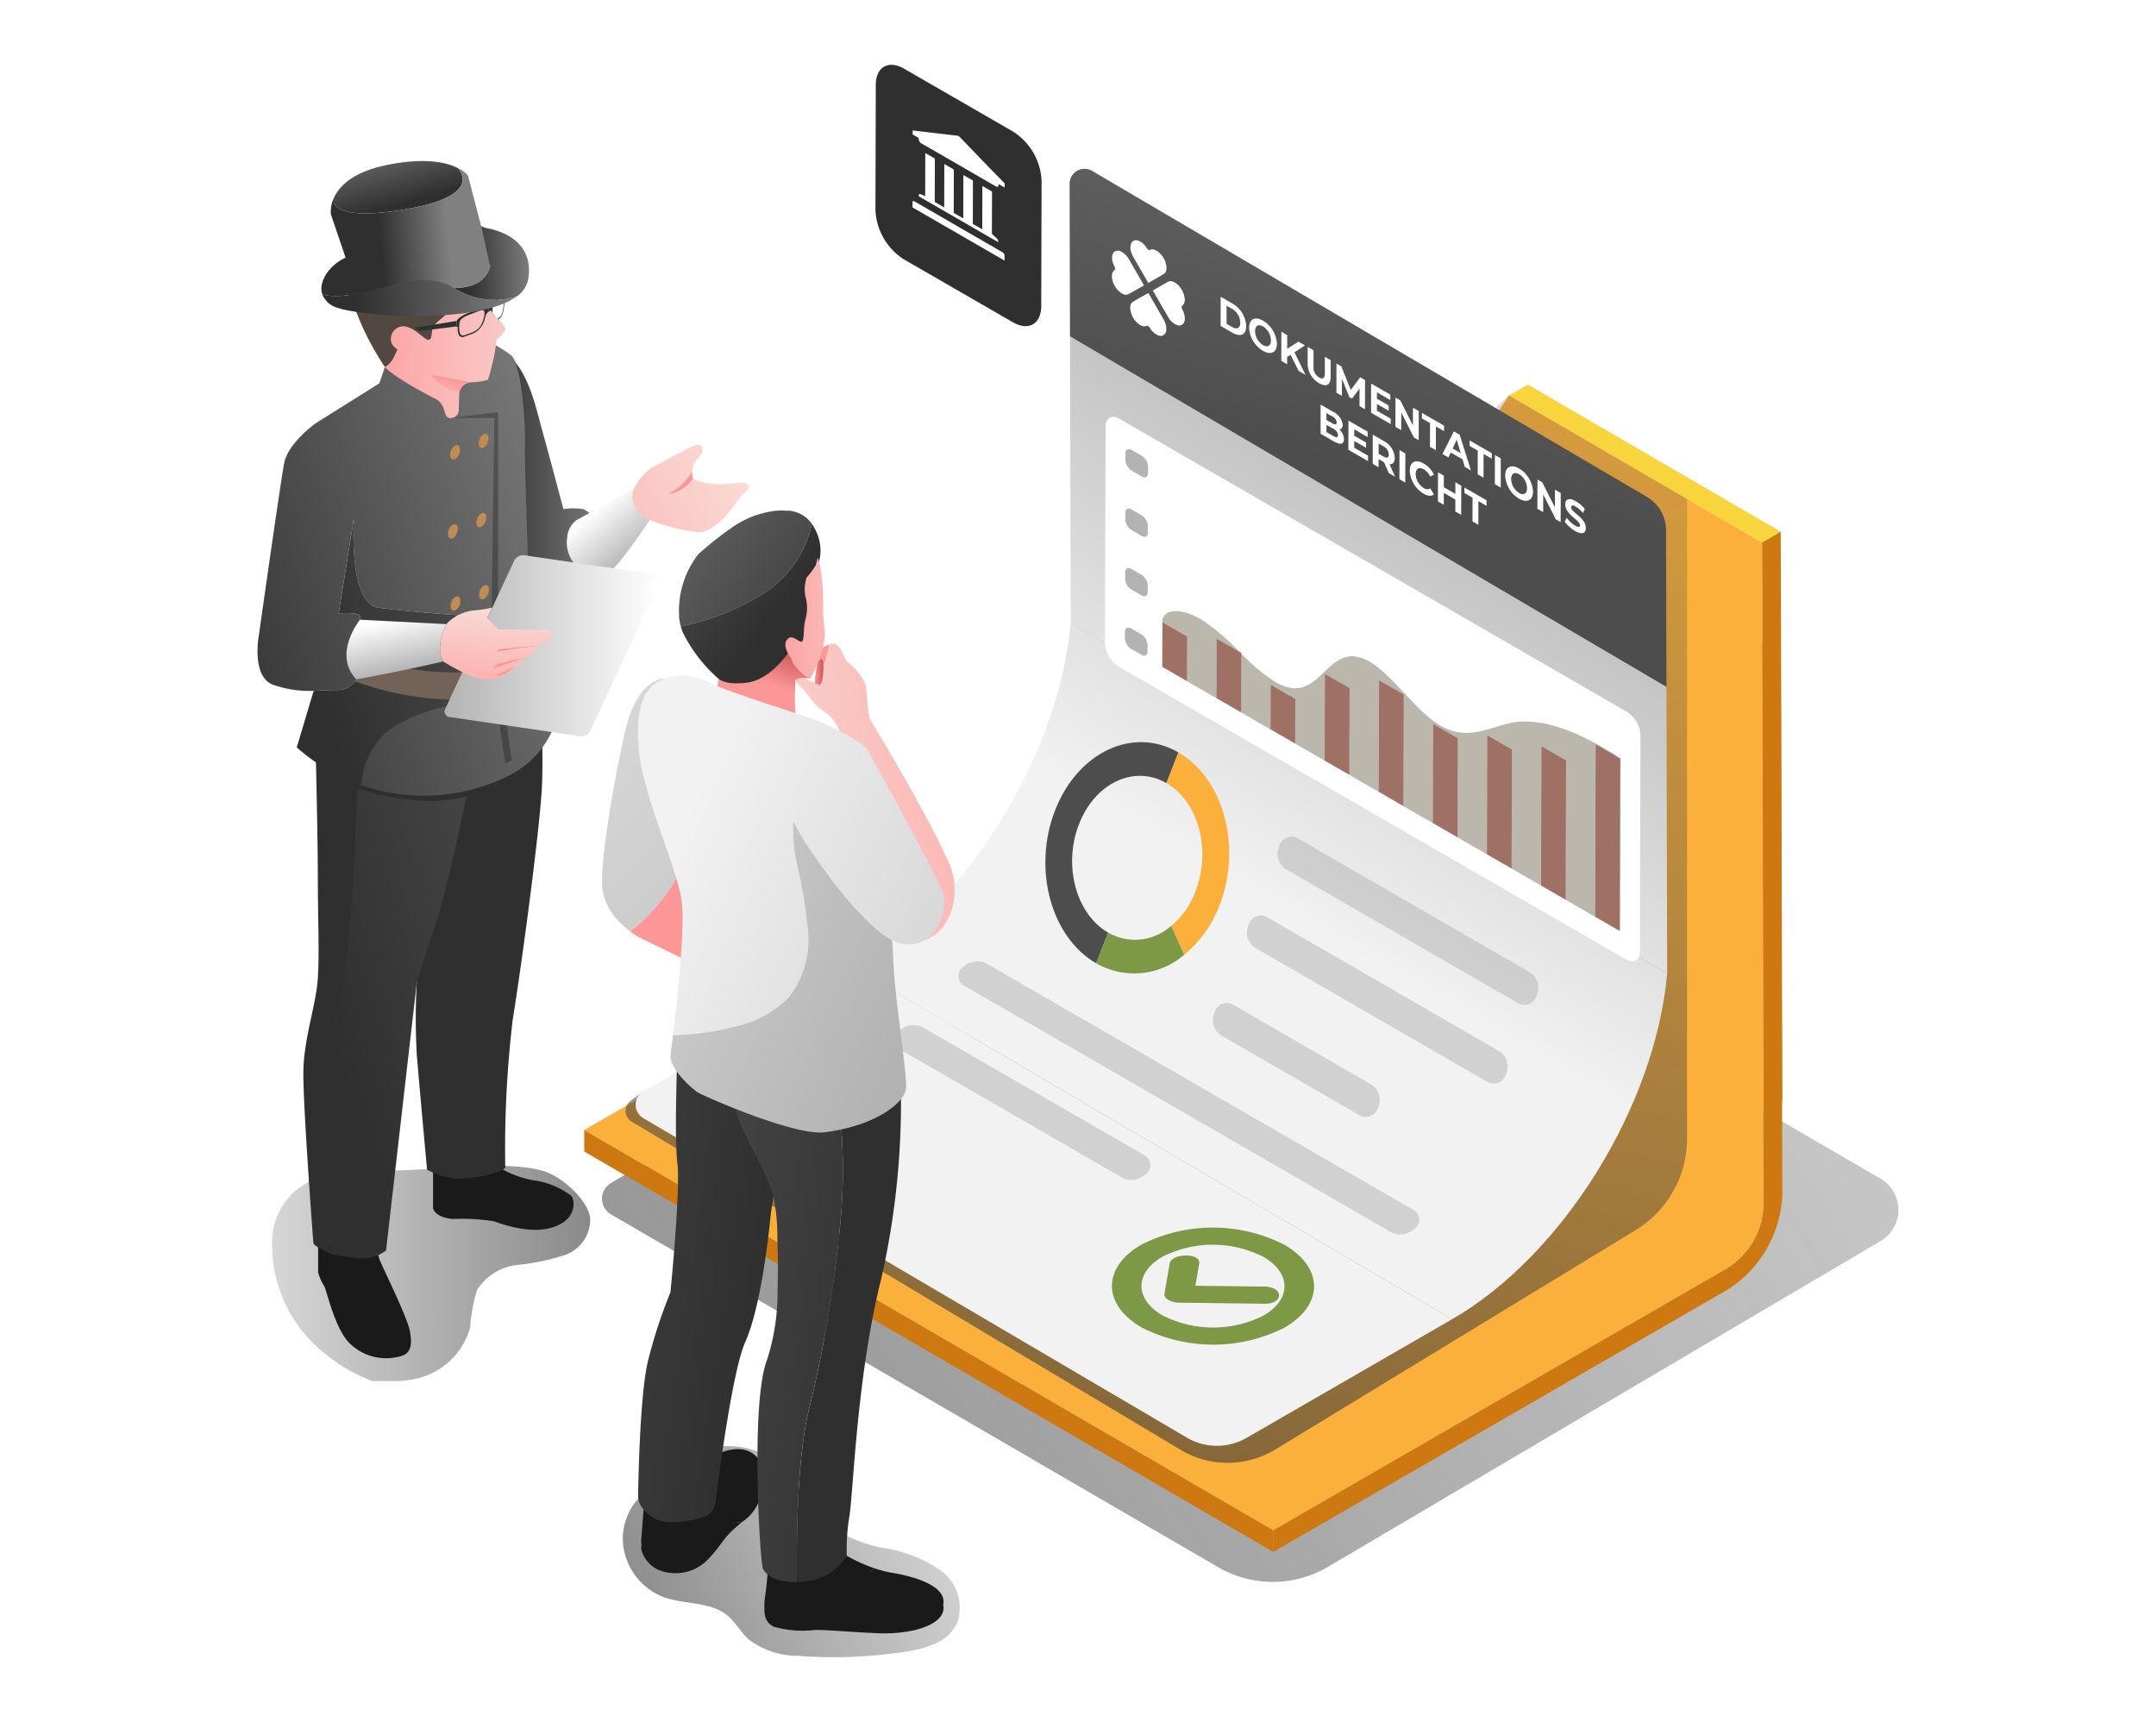 <?xml version="1.0" encoding="utf-8"?>
<svg xmlns="http://www.w3.org/2000/svg" data-name="Layer 1" id="Layer_1" viewBox="0 0 164 131">
  <defs>
    <style>
      .cls-1 {
        fill: url(#linear-gradient);
      }

      .cls-2 {
        isolation: isolate;
      }

      .cls-3 {
        fill: #fbb03b;
      }

      .cls-4 {
        fill: #ce7811;
      }

      .cls-5 {
        fill: #f9d53d;
      }

      .cls-6 {
        opacity: 0.77;
        fill: url(#linear-gradient-2);
      }

      .cls-7 {
        fill: url(#linear-gradient-3);
      }

      .cls-8 {
        fill: url(#linear-gradient-4);
      }

      .cls-9 {
        fill: url(#linear-gradient-5);
      }

      .cls-10 {
        fill: url(#linear-gradient-6);
      }

      .cls-11 {
        fill: #fff;
      }

      .cls-12, .cls-17 {
        fill: #b3b3b3;
      }

      .cls-13 {
        fill: #bbb7ad;
      }

      .cls-14 {
        fill: #9e7164;
      }

      .cls-15 {
        fill: #4d4d4d;
      }

      .cls-16 {
        fill: #7d9945;
      }

      .cls-17 {
        opacity: 0.53;
      }

      .cls-18 {
        fill: #2f2f2f;
      }

      .cls-19 {
        fill: url(#linear-gradient-7);
      }

      .cls-20 {
        fill: url(#linear-gradient-8);
      }

      .cls-21 {
        fill: url(#linear-gradient-9);
      }

      .cls-22 {
        fill: url(#linear-gradient-10);
      }

      .cls-23 {
        fill: #1a1a1a;
      }

      .cls-24 {
        fill: url(#linear-gradient-11);
      }

      .cls-25 {
        fill: url(#linear-gradient-12);
      }

      .cls-26 {
        fill: url(#linear-gradient-13);
      }

      .cls-27 {
        fill: url(#linear-gradient-14);
      }

      .cls-28 {
        fill: url(#linear-gradient-15);
      }

      .cls-29 {
        fill: #534741;
      }

      .cls-30 {
        fill: url(#linear-gradient-16);
      }

      .cls-31 {
        fill: url(#linear-gradient-17);
      }

      .cls-32 {
        fill: url(#linear-gradient-18);
      }

      .cls-33 {
        fill: url(#linear-gradient-19);
      }

      .cls-34 {
        fill: url(#linear-gradient-20);
      }

      .cls-35 {
        fill: url(#linear-gradient-21);
      }

      .cls-36 {
        fill: url(#linear-gradient-22);
      }

      .cls-37 {
        fill: url(#linear-gradient-23);
      }

      .cls-38 {
        fill: url(#linear-gradient-24);
      }

      .cls-39 {
        fill: url(#linear-gradient-25);
      }

      .cls-40 {
        fill: url(#linear-gradient-26);
      }

      .cls-41 {
        opacity: 0.26;
      }

      .cls-42 {
        fill: #736357;
      }

      .cls-43 {
        fill: #c08c53;
      }

      .cls-44 {
        fill: url(#linear-gradient-27);
      }

      .cls-45 {
        fill: url(#linear-gradient-28);
      }

      .cls-46 {
        fill: url(#linear-gradient-29);
      }

      .cls-47 {
        fill: url(#linear-gradient-30);
      }

      .cls-48 {
        fill: url(#linear-gradient-31);
      }

      .cls-49 {
        fill: url(#linear-gradient-32);
      }

      .cls-50 {
        fill: url(#linear-gradient-33);
      }

      .cls-51 {
        fill: url(#linear-gradient-34);
      }

      .cls-52 {
        fill: url(#linear-gradient-35);
      }

      .cls-53 {
        fill: url(#linear-gradient-36);
      }

      .cls-54 {
        fill: url(#linear-gradient-37);
      }

      .cls-55 {
        fill: url(#linear-gradient-38);
      }

      .cls-56 {
        fill: url(#linear-gradient-39);
      }

      .cls-57 {
        fill: url(#linear-gradient-40);
      }

      .cls-58 {
        fill: url(#linear-gradient-41);
      }

      .cls-59 {
        fill: url(#linear-gradient-42);
      }

      .cls-60 {
        fill: url(#linear-gradient-43);
      }

      .cls-61 {
        fill: url(#linear-gradient-44);
      }

      .cls-62 {
        fill: url(#linear-gradient-45);
      }

      .cls-63 {
        fill: url(#linear-gradient-46);
      }

      .cls-64 {
        fill: url(#linear-gradient-47);
      }

      .cls-65 {
        fill: url(#linear-gradient-48);
      }

      .cls-66 {
        fill: url(#linear-gradient-49);
      }
    </style>
    <linearGradient gradientUnits="userSpaceOnUse" id="linear-gradient" x1="-79.085" x2="222.622" y1="205.153" y2="9.139">
      <stop offset="0" stop-color="#333"/>
      <stop offset="1" stop-color="#4d4d4d" stop-opacity="0"/>
    </linearGradient>
    <linearGradient href="#linear-gradient" id="linear-gradient-2" x1="74.042" x2="112.447" y1="142.197" y2="-12.885"/>
    <linearGradient gradientUnits="userSpaceOnUse" id="linear-gradient-3" x1="99.561" x2="120.54" y1="70.738" y2="35.027">
      <stop offset="0" stop-color="#f2f2f2"/>
      <stop offset="0.997" stop-color="#b3b3b3"/>
    </linearGradient>
    <linearGradient href="#linear-gradient-3" id="linear-gradient-4" x1="93.879" x2="114.857" y1="67.4" y2="31.688"/>
    <linearGradient href="#linear-gradient-3" id="linear-gradient-5" x1="93.807" x2="114.785" y1="67.358" y2="31.646"/>
    <linearGradient gradientUnits="userSpaceOnUse" id="linear-gradient-6" x1="103.401" x2="116.012" y1="35.707" y2="-15.218">
      <stop offset="0" stop-color="#4d4d4d"/>
      <stop offset="1" stop-color="gray"/>
    </linearGradient>
    <linearGradient gradientUnits="userSpaceOnUse" id="linear-gradient-7" x1="33.816" x2="62.014" y1="48.591" y2="31.829">
      <stop offset="0" stop-color="#fc9797"/>
      <stop offset="1" stop-color="#f9ece5"/>
    </linearGradient>
    <linearGradient href="#linear-gradient-7" id="linear-gradient-8" x1="57.558" x2="59.349" y1="38.095" y2="38.511"/>
    <linearGradient gradientTransform="matrix(-1, 0, 0, 1, -803.803, 0)" gradientUnits="userSpaceOnUse" id="linear-gradient-9" x1="-850.136" x2="-841.102" y1="36.228" y2="36.228">
      <stop offset="0" stop-color="gray"/>
      <stop offset="1" stop-color="#2f2f2f"/>
    </linearGradient>
    <linearGradient gradientTransform="matrix(-1, 0, 0, 1, -803.803, 0)" href="#linear-gradient" id="linear-gradient-10" x1="-873.599" x2="-810.349" y1="96.88" y2="96.88"/>
    <linearGradient gradientTransform="translate(4557.458)" gradientUnits="userSpaceOnUse" id="linear-gradient-11" x1="-4475.788" x2="-4542.83" y1="60.408" y2="81.126">
      <stop offset="0" stop-color="gray"/>
      <stop offset="0.847" stop-color="#2f2f2f"/>
    </linearGradient>
    <linearGradient href="#linear-gradient-11" id="linear-gradient-12" x1="-4456.332" x2="-4523.373" y1="51.316" y2="72.034"/>
    <linearGradient gradientTransform="matrix(-1, 0, 0, 1, -803.803, 0)" href="#linear-gradient-11" id="linear-gradient-13" x1="-851.446" x2="-811.583" y1="38.726" y2="52.71"/>
    <linearGradient href="#linear-gradient-9" id="linear-gradient-14" x1="-867.198" x2="-827.336" y1="36.859" y2="50.843"/>
    <linearGradient gradientTransform="matrix(-1, 0, 0, 1, -803.803, 0)" gradientUnits="userSpaceOnUse" id="linear-gradient-15" x1="-845.467" x2="-846.266" y1="18.554" y2="17.835">
      <stop offset="0" stop-color="#293330"/>
      <stop offset="0.449" stop-color="#77968d"/>
    </linearGradient>
    <linearGradient href="#linear-gradient-15" id="linear-gradient-16" x1="-837.599" x2="-828.648" y1="24.959" y2="-5.132"/>
    <linearGradient gradientTransform="matrix(-1, 0, 0, 1, -803.803, 0)" href="#linear-gradient-7" id="linear-gradient-17" x1="-829.028" x2="-851.725" y1="25.382" y2="26.399"/>
    <linearGradient gradientTransform="matrix(-1, 0, 0, 1, -803.803, 0)" href="#linear-gradient-7" id="linear-gradient-18" x1="-838.122" x2="-837.178" y1="28.782" y2="32.375"/>
    <linearGradient href="#linear-gradient-15" id="linear-gradient-19" x1="-845.807" x2="-846.606" y1="18.931" y2="18.212"/>
    <linearGradient href="#linear-gradient-15" id="linear-gradient-20" x1="-846.227" x2="-847.026" y1="19.398" y2="18.679"/>
    <linearGradient href="#linear-gradient-15" id="linear-gradient-21" x1="-845.965" x2="-846.765" y1="19.107" y2="18.388"/>
    <linearGradient href="#linear-gradient-15" id="linear-gradient-22" x1="-844.795" x2="-845.594" y1="17.807" y2="17.088"/>
    <linearGradient gradientTransform="matrix(-0.999, 0.051, 0.051, 0.999, -781.83, 29.703)" href="#linear-gradient-11" id="linear-gradient-23" x1="-821.47" x2="-815.682" y1="32.096" y2="32.096"/>
    <linearGradient gradientTransform="matrix(-0.999, 0.051, 0.051, 0.999, -781.83, 29.703)" href="#linear-gradient-11" id="linear-gradient-24" x1="-810.747" x2="-812.329" y1="21.294" y2="28.254"/>
    <linearGradient gradientTransform="matrix(-0.999, 0.051, 0.051, 0.999, -781.83, 29.703)" href="#linear-gradient-11" id="linear-gradient-25" x1="-820.41" x2="-805.661" y1="34.476" y2="34.476"/>
    <linearGradient gradientTransform="matrix(-0.999, 0.051, 0.051, 0.999, -781.83, 29.703)" href="#linear-gradient-11" id="linear-gradient-26" x1="-815.187" x2="-809.049" y1="29.307" y2="29.56"/>
    <linearGradient gradientTransform="matrix(-1, 0, 0, 1, -803.803, 0)" gradientUnits="userSpaceOnUse" id="linear-gradient-27" x1="-848.834" x2="-851.917" y1="38.925" y2="42.55">
      <stop offset="0" stop-color="#fff"/>
      <stop offset="0.997" stop-color="#b3b3b3"/>
    </linearGradient>
    <linearGradient href="#linear-gradient-27" id="linear-gradient-28" x1="-854.001" x2="-837.622" y1="49.125" y2="49.125"/>
    <linearGradient gradientTransform="matrix(-1, 0, 0, 1, -803.803, 0)" href="#linear-gradient-7" id="linear-gradient-29" x1="-840.981" x2="-841.948" y1="55.378" y2="43.942"/>
    <linearGradient gradientTransform="matrix(-0.989, 0.147, 0.147, 0.989, -792.367, 203.646)" href="#linear-gradient-7" id="linear-gradient-30" x1="-846.07" x2="-846.579" y1="-31.275" y2="-31.953"/>
    <linearGradient gradientTransform="matrix(-0.989, 0.147, 0.147, 0.989, -792.367, 203.646)" href="#linear-gradient-7" id="linear-gradient-31" x1="-845.338" x2="-845.836" y1="-30.254" y2="-30.918"/>
    <linearGradient gradientTransform="matrix(-0.989, 0.147, 0.147, 0.989, -792.367, 203.646)" href="#linear-gradient-7" id="linear-gradient-32" x1="-844.735" x2="-845.089" y1="-29.38" y2="-29.851"/>
    <linearGradient href="#linear-gradient-27" id="linear-gradient-33" x1="-833.598" x2="-834.441" y1="47.14" y2="51.105"/>
    <linearGradient href="#linear-gradient" id="linear-gradient-34" x1="24.734" x2="85.109" y1="135.4" y2="106.9"/>
    <linearGradient gradientUnits="userSpaceOnUse" id="linear-gradient-35" x1="57.995" x2="60.287" y1="51.872" y2="45.247">
      <stop offset="0" stop-color="#fc9797"/>
      <stop offset="1" stop-color="#8e0000"/>
    </linearGradient>
    <linearGradient gradientUnits="userSpaceOnUse" id="linear-gradient-36" x1="74.626" x2="43.126" y1="57.251" y2="33.313">
      <stop offset="0.281" stop-color="#2f2f2f"/>
      <stop offset="1" stop-color="gray"/>
    </linearGradient>
    <linearGradient href="#linear-gradient-36" id="linear-gradient-37" x1="68.256" x2="36.756" y1="53.382" y2="29.445"/>
    <linearGradient href="#linear-gradient-35" id="linear-gradient-38" x1="61.967" x2="63.467" y1="51.373" y2="51.373"/>
    <linearGradient href="#linear-gradient-7" id="linear-gradient-39" x1="69.49" x2="69.907" y1="53.332" y2="53.541"/>
    <linearGradient href="#linear-gradient-7" id="linear-gradient-40" x1="88.398" x2="45.874" y1="56.422" y2="63.997"/>
    <linearGradient href="#linear-gradient-3" id="linear-gradient-41" x1="19.948" x2="76.615" y1="30.982" y2="89.649"/>
    <linearGradient href="#linear-gradient-7" id="linear-gradient-42" x1="5.481" x2="-29.019" y1="69.81" y2="69.81"/>
    <linearGradient gradientTransform="matrix(1, 0, 0, 1, 0, 0)" href="#linear-gradient-11" id="linear-gradient-43" x1="-12.784" x2="70.883" y1="89.556" y2="100.556"/>
    <linearGradient gradientTransform="matrix(1, 0, 0, 1, 0, 0)" href="#linear-gradient-11" id="linear-gradient-44" x1="-0.041" x2="83.625" y1="93.845" y2="104.845"/>
    <linearGradient gradientTransform="matrix(1, 0, 0, 1, 0, 0)" href="#linear-gradient-11" id="linear-gradient-45" x1="-9.712" x2="73.955" y1="91.544" y2="102.544"/>
    <linearGradient href="#linear-gradient-3" id="linear-gradient-46" x1="51.079" x2="98.079" y1="64.296" y2="85.171"/>
    <linearGradient href="#linear-gradient-3" id="linear-gradient-47" x1="23.583" x2="70.583" y1="54.132" y2="75.007"/>
    <linearGradient href="#linear-gradient-3" id="linear-gradient-48" x1="53.701" x2="100.701" y1="58.394" y2="79.269"/>
    <linearGradient href="#linear-gradient-7" id="linear-gradient-49" x1="57.469" x2="71.261" y1="47.044" y2="46.961"/>
  </defs>
  <title>marvin_bender 7</title>
  <g>
    <g>
      <g>
        <g>
          <g>
            <path class="cls-1" d="M92.668,119.229,46.481,92.388A1.383,1.383,0,0,1,46.473,90L94.689,61.567l48.353,28.1a2.747,2.747,0,0,1,.015,4.742L101.015,119.2A8.261,8.261,0,0,1,92.668,119.229Z"/>
            <g>
              <g class="cls-2">
                <path class="cls-3" d="M131.479,96.433,79.068,65.976a5.9,5.9,0,0,0,2.673-4.63L134.152,91.8A5.9,5.9,0,0,1,131.479,96.433Z"/>
                <polygon class="cls-3" points="96.849 116.427 44.439 85.969 79.068 65.976 131.479 96.433 96.849 116.427"/>
                <polygon class="cls-4" points="96.854 118.063 44.443 87.605 44.439 85.969 96.849 116.427 96.854 118.063"/>
                <polygon class="cls-3" points="134.152 91.803 81.741 61.346 81.619 18.502 134.03 48.96 134.152 91.803"/>
                <polygon class="cls-5" points="134.03 48.96 81.619 18.502 83.044 17.679 135.455 48.137 134.03 48.96"/>
                <path class="cls-4" d="M135.455,48.137l.121,42.844a9.039,9.039,0,0,1-4.093,7.089L96.854,118.063l0-1.637,34.629-19.993a5.9,5.9,0,0,0,2.673-4.63L134.03,48.96Z"/>
              </g>
              <polygon class="cls-5" points="134.03 41.273 114.788 30.077 116.213 29.254 135.455 40.45 134.03 41.273"/>
              <path class="cls-4" d="M135.455,40.45l.121,42.844c.007,2.6-1.42,2.518-1.424.822l-.121-42.844Z"/>
              <polygon class="cls-3" points="134.152 84.116 134.03 41.273 114.788 30.077 109.233 38.484 134.152 84.116"/>
            </g>
          </g>
          <path class="cls-6" d="M48.052,85.331,89.81,110.3a6.973,6.973,0,0,0,7.2-.029l27.407-16.688a8.148,8.148,0,0,0,3.911-6.96V37.957l-13.543-7.88-2.631,2.467L77.407,78.188,48.948,83.012l-.976.725A.96.96,0,0,0,48.052,85.331Z"/>
          <g>
            <path class="cls-7" d="M110.457,100.362,65.086,73.695c8.4-4.849,15.429-16.145,16.361-26.285l45.371,26.667C125.886,84.217,118.855,95.513,110.457,100.362Z"/>
            <path class="cls-8" d="M90.284,109.371,48.94,85.07a1.191,1.191,0,0,1,.008-2.058l16.139-9.318,45.371,26.667-15.635,9.027A4.508,4.508,0,0,1,90.284,109.371Z"/>
          </g>
          <g>
            <polygon class="cls-9" points="81.391 25.578 81.448 47.41 126.818 74.077 126.762 52.246 81.391 25.578"/>
            <path class="cls-10" d="M125.286,37.81,83.074,13a1.137,1.137,0,0,0-1.713.983l.03,11.6,45.37,26.667-.031-11.917A2.93,2.93,0,0,0,125.286,37.81Z"/>
          </g>
          <g>
            <path class="cls-11" d="M93.3,24.633l0-1.378.408.235a1.243,1.243,0,0,1,.634,1.057c0,.423-.252.543-.638.321l-.408-.235m.436-1.55-.878-.507-.006,2.22.878.507c.632.365,1.065.177,1.067-.494a2.081,2.081,0,0,0-1.061-1.726"/>
            <path class="cls-11" d="M96.07,26.253a1.282,1.282,0,0,1-.6-1.058c0-.423.263-.561.607-.362a1.28,1.28,0,0,1,.6,1.06c0,.421-.261.56-.607.36m.005-1.858c-.609-.351-1.057-.122-1.059.539a2.177,2.177,0,0,0,1.053,1.756c.609.351,1.059.126,1.061-.536a2.179,2.179,0,0,0-1.055-1.76"/>
            <polyline class="cls-11" points="99.266 26.275 98.771 25.989 97.911 26.532 97.914 25.494 97.471 25.239 97.464 27.458 97.907 27.714 97.909 27.153 98.171 26.994 98.785 28.221 99.307 28.522 98.464 26.803 99.266 26.275"/>
            <path class="cls-11" d="M101.218,27.4l-.441-.255,0,1.225c0,.421-.159.5-.432.346a.885.885,0,0,1-.429-.843l0-1.225-.447-.258,0,1.244a1.709,1.709,0,0,0,.873,1.519c.549.317.875.143.877-.509l0-1.244"/>
            <polyline class="cls-11" points="103.833 28.912 103.467 28.7 102.751 29.669 102.03 27.871 101.661 27.658 101.655 29.878 102.075 30.121 102.079 28.817 102.641 30.211 102.842 30.327 103.415 29.559 103.413 30.893 103.831 31.134 103.833 28.912"/>
            <polyline class="cls-11" points="105.757 30.023 104.297 29.18 104.291 31.4 105.788 32.264 105.789 31.852 104.737 31.245 104.739 30.731 105.635 31.249 105.636 30.849 104.74 30.331 104.741 29.848 105.756 30.434 105.757 30.023"/>
            <polyline class="cls-11" points="107.92 31.272 107.479 31.017 107.476 32.366 106.519 30.463 106.15 30.25 106.144 32.47 106.585 32.724 106.589 31.378 107.548 33.28 107.914 33.492 107.92 31.272"/>
            <polyline class="cls-11" points="109.846 32.384 108.163 31.412 108.161 31.83 108.778 32.187 108.773 33.988 109.221 34.246 109.226 32.445 109.845 32.802 109.846 32.384"/>
            <path class="cls-11" d="M110.5,34.12l.309-.672.3,1.026-.613-.354m.534-1.048-.441-.255-.868,1.722.458.264.173-.377.9.518.168.574.47.271-.857-2.718"/>
            <polyline class="cls-11" points="113.474 34.478 111.79 33.506 111.789 33.925 112.408 34.282 112.403 36.083 112.848 36.34 112.853 34.539 113.472 34.897 113.474 34.478"/>
            <polyline class="cls-11" points="114.161 34.875 113.714 34.617 113.707 36.836 114.155 37.095 114.161 34.875"/>
            <path class="cls-11" d="M115.549,37.5a1.282,1.282,0,0,1-.6-1.058c0-.423.263-.561.607-.362a1.28,1.28,0,0,1,.6,1.06c0,.421-.261.56-.607.36m.005-1.858c-.609-.351-1.057-.122-1.059.539a2.177,2.177,0,0,0,1.053,1.756c.609.351,1.059.126,1.061-.536a2.179,2.179,0,0,0-1.055-1.76"/>
            <polyline class="cls-11" points="118.72 37.507 118.279 37.252 118.275 38.601 117.318 36.698 116.95 36.485 116.944 38.705 117.385 38.959 117.388 37.613 118.347 39.515 118.714 39.727 118.72 37.507"/>
            <path class="cls-11" d="M119.882,38.14c-.551-.318-.815-.156-.816.223,0,.823,1.121,1.186,1.12,1.6,0,.136-.108.176-.373.023a2.175,2.175,0,0,1-.637-.6l-.152.3a2.583,2.583,0,0,0,.786.711c.551.318.819.156.82-.215,0-.816-1.121-1.181-1.12-1.59,0-.14.1-.2.367-.043a2.018,2.018,0,0,1,.536.486l.138-.311a2.34,2.34,0,0,0-.668-.584"/>
            <path class="cls-11" d="M100.9,32.869l0-.55.522.3a.579.579,0,0,1,.355.482c0,.19-.125.2-.357.068l-.522-.3m0-.923v-.523l.443.256a.552.552,0,0,1,.337.454c0,.174-.119.2-.338.069l-.443-.256m.5-.623-.944-.545L100.454,33l1,.577c.507.293.773.225.774-.161a1.052,1.052,0,0,0-.353-.752c.158,0,.258-.118.258-.34a1.249,1.249,0,0,0-.729-1"/>
            <polyline class="cls-11" points="104.032 32.839 102.572 31.997 102.566 34.216 104.063 35.081 104.064 34.669 103.012 34.062 103.013 33.548 103.91 34.066 103.911 33.666 103.014 33.148 103.016 32.665 104.03 33.251 104.032 32.839"/>
            <path class="cls-11" d="M104.869,34.517l0-.773.364.21a.719.719,0,0,1,.409.624c0,.24-.138.307-.411.149l-.364-.21m.393-.967-.836-.483-.006,2.22.447.258,0-.619.389.225.021.012.371.834.48.277-.431-.964c.251.021.4-.137.4-.47a1.548,1.548,0,0,0-.836-1.291"/>
            <polyline class="cls-11" points="106.901 34.496 106.454 34.238 106.448 36.458 106.895 36.716 106.901 34.496"/>
            <path class="cls-11" d="M108.287,35.258c-.6-.347-1.049-.127-1.051.544a2.159,2.159,0,0,0,1.042,1.75c.335.194.615.215.8.063l-.287-.468a.413.413,0,0,1-.485-.018,1.285,1.285,0,0,1-.617-1.066c0-.419.259-.563.621-.354a1.291,1.291,0,0,1,.484.539l.289-.136a2.055,2.055,0,0,0-.794-.854"/>
            <polyline class="cls-11" points="111.154 36.952 110.707 36.693 110.704 37.569 109.827 37.062 109.829 36.187 109.384 35.93 109.378 38.149 109.823 38.406 109.825 37.498 110.703 38.004 110.701 38.913 111.148 39.171 111.154 36.952"/>
            <polyline class="cls-11" points="113.08 38.063 111.396 37.092 111.395 37.51 112.012 37.867 112.007 39.668 112.454 39.926 112.459 38.125 113.078 38.482 113.08 38.063"/>
          </g>
          <g>
            <path class="cls-11" d="M87.347,22.291l-.317.179c-.277.156-.564.317-.84.485-.219.132-.273.4-.163.807a1.614,1.614,0,0,0,.638.926.338.338,0,0,1,.059.043.243.243,0,0,1,.063.027.514.514,0,0,0,.422.044.148.148,0,0,1,.13.016.4.4,0,0,1,.131.137,1.574,1.574,0,0,0,.353.4.348.348,0,0,1,.048.041l.186.108a.177.177,0,0,1,.061.018.515.515,0,0,0,.29.018.462.462,0,0,0,.307-.459,1.4,1.4,0,0,0-.2-.771q-.4-.7-.8-1.395l-.363-.628"/>
            <path class="cls-11" d="M88.074,19.134l-.183-.106a.183.183,0,0,1-.067-.02.451.451,0,0,0-.342,0A.136.136,0,0,1,87.356,19a.39.39,0,0,1-.125-.129,1.457,1.457,0,0,0-.474-.482.9.9,0,0,0-.17-.076.4.4,0,0,0-.517.157.942.942,0,0,0-.012.743,2.343,2.343,0,0,0,.209.441q.541.935,1.081,1.871l.345-.2c.269-.153.549-.31.818-.473.222-.134.277-.41.165-.821a1.645,1.645,0,0,0-.527-.832.409.409,0,0,1-.076-.066"/>
            <path class="cls-11" d="M85.348,19.175q-.034-.02-.069-.036a.465.465,0,0,0-.516.017c-.23.2-.227.646.007,1.11.08.158.051.254,0,.292a.46.46,0,0,0-.175.3.171.171,0,0,1-.014.057v.205a.362.362,0,0,1,.014.076,1.669,1.669,0,0,0,.533.969,1.315,1.315,0,0,0,.222.166.5.5,0,0,0,.511.038c.262-.143.525-.294.779-.44.128-.073.255-.146.383-.217q-.465-.8-.925-1.6l-.16-.279c-.034-.059-.066-.115-.1-.168a1.478,1.478,0,0,0-.488-.488"/>
            <path class="cls-11" d="M89.367,21.494a.606.606,0,0,0-.433-.091.576.576,0,0,0-.157.073l-.031.018-.948.54-.11.062.358.62c.266.462.542.94.816,1.407a1.386,1.386,0,0,0,.49.518,1,1,0,0,0,.131.064.416.416,0,0,0,.627-.327.151.151,0,0,1,.014-.053v-.2a.326.326,0,0,1-.015-.082,1.579,1.579,0,0,0-.167-.485c-.072-.135-.073-.25,0-.307a.6.6,0,0,0,.171-.552,1.688,1.688,0,0,0-.436-.943,1.32,1.32,0,0,0-.309-.256"/>
          </g>
          <g>
            <path class="cls-11" d="M86.036,49.359a1.009,1.009,0,0,1-.459-.791v-.493c0-.293.207-.407.462-.259l.787.454a1,1,0,0,1,.459.791v.493c0,.289-.207.407-.462.259l-.787-.454m.013-4.524a1.01,1.01,0,0,1-.459-.8v-.489c0-.293.207-.411.462-.263l.787.454a1.01,1.01,0,0,1,.459.8v.489c0,.293-.207.411-.462.263l-.787-.454m.013-4.524a1.01,1.01,0,0,1-.459-.8v-.489c0-.293.207-.411.462-.263l.787.454a1.01,1.01,0,0,1,.459.8V40.5c0,.293-.207.411-.462.263l-.787-.454m23.509,14.9c2.009,1.16,3.606.2,5.267-.183,2.012-.457,4.524.367,7,1.8.474.274.947.57,1.416.884l-.037,13.121-34.8-20.093.01-3.62c.38-.983,1.8-.643,2.94.014l.152.091A17,17,0,0,1,94.25,49.57l.17.1v.069q.223.219.446.434a11.931,11.931,0,0,0,2.147,1.711,3.467,3.467,0,0,0,1.258.471c2.186.279,2.887-2.967,5.161-2.331a3.2,3.2,0,0,1,.741.32c1.767,1.02,3.463,3.7,5.315,4.816l.083.049m-23.5-19.42a1.01,1.01,0,0,1-.459-.8V34.5c0-.293.207-.411.462-.263l.787.454a1.01,1.01,0,0,1,.459.8v.489c0,.293-.207.411-.462.263l-.787-.454m37.665,18.352L85.148,31.858c-.578-.334-1.051-.064-1.052.6L84.049,48.9a2.3,2.3,0,0,0,1.046,1.811l38.591,22.281c.581.336,1.054.07,1.056-.6l.047-16.44a2.312,2.312,0,0,0-1.049-1.813"/>
            <path class="cls-12" d="M86.865,34.693l-.787-.454c-.255-.147-.461-.03-.462.263v.489a1.01,1.01,0,0,0,.459.8l.787.454c.255.147.461.03.462-.263v-.489a1.01,1.01,0,0,0-.459-.8"/>
            <path class="cls-12" d="M86.852,39.217l-.787-.454c-.255-.147-.461-.03-.462.263v.489a1.01,1.01,0,0,0,.459.8l.787.454c.255.147.461.03.462-.263v-.489a1.01,1.01,0,0,0-.459-.8"/>
            <path class="cls-12" d="M86.84,43.741l-.787-.454c-.255-.147-.461-.03-.462.263v.489a1.01,1.01,0,0,0,.459.8l.787.454c.255.147.461.03.462-.263v-.489a1.01,1.01,0,0,0-.459-.8"/>
            <path class="cls-12" d="M86.827,48.27l-.787-.454c-.255-.147-.461-.034-.462.259v.493a1.009,1.009,0,0,0,.459.791l.787.454c.255.147.461.03.462-.259v-.493a1,1,0,0,0-.459-.791"/>
            <path class="cls-13" d="M88.414,50.732l.01-3.392L90.3,48.424l-.01,3.392-1.878-1.084m8.229,4.751.01-3.392,1.878,1.084-.01,3.392-1.878-1.084m4.118,2.378.019-6.593,1.878,1.084-.019,6.593-1.878-1.084m8.229,4.751.021-7.534,1.878,1.084-.021,7.534-1.878-1.084m-4.115-2.376.024-8.483,1.878,1.084-.024,8.483-1.878-1.084m8.229,4.751.026-9.049,1.878,1.084-.026,9.049L113.1,64.988m4.118,2.378.03-10.6,1.875,1.082-.03,10.6-1.875-1.082m4.614-10.545c-2.477-1.43-4.988-2.255-7-1.8-1.661.381-3.258,1.343-5.267.183l-.083-.049c-1.851-1.115-3.548-3.8-5.315-4.816a3.2,3.2,0,0,0-.741-.32c-2.274-.636-2.975,2.61-5.161,2.331a3.467,3.467,0,0,1-1.258-.471,11.931,11.931,0,0,1-2.147-1.711q-.223-.214-.446-.434l-.013,4.456-1.878-1.084.013-4.524,1.708.986a17,17,0,0,0-2.734-2.354l-.152-.091c-1.137-.657-2.56-1-2.94-.014l-.01,3.62,34.8,20.093-1.878-1.084.037-13.121,1.878,1.084c-.468-.314-.941-.61-1.416-.884"/>
            <polyline class="cls-14" points="90.302 48.424 88.423 47.34 88.414 50.732 90.292 51.817 90.302 48.424"/>
            <polyline class="cls-14" points="94.419 49.668 94.25 49.57 92.541 48.583 92.528 53.108 94.407 54.192 94.419 49.736 94.419 49.668"/>
            <polyline class="cls-14" points="98.531 53.175 96.653 52.091 96.643 55.483 98.521 56.568 98.531 53.175"/>
            <polyline class="cls-14" points="102.658 52.352 100.78 51.268 100.761 57.861 102.639 58.945 102.658 52.352"/>
            <polyline class="cls-14" points="106.778 52.838 104.9 51.754 104.876 60.236 106.754 61.321 106.778 52.838"/>
            <polyline class="cls-14" points="110.89 56.163 109.012 55.078 108.99 62.612 110.869 63.696 110.89 56.163"/>
            <polyline class="cls-14" points="115.009 57.023 113.131 55.939 113.105 64.988 114.983 66.072 115.009 57.023"/>
            <polyline class="cls-14" points="119.128 57.851 117.253 56.769 117.223 67.365 119.098 68.448 119.128 57.851"/>
            <polyline class="cls-14" points="123.253 57.704 121.375 56.62 121.338 69.741 123.216 70.825 123.253 57.704"/>
          </g>
          <g>
            <path class="cls-3" d="M89.628,57.235l-.909,2.335c2.448,1.413,3.44,5.1,2.218,8.247a6.222,6.222,0,0,1-1.855,2.624l1,2.19a8.958,8.958,0,0,0,2.682-3.759c1.724-4.43.323-9.64-3.135-11.637"/>
            <path class="cls-15" d="M89.628,57.235c-3.451-1.992-7.649-.015-9.373,4.416s-.323,9.64,3.128,11.633l.909-2.335c-2.44-1.409-3.44-5.1-2.218-8.247s4.2-4.539,6.645-3.131l.909-2.335"/>
            <path class="cls-16" d="M89.081,70.441a4.108,4.108,0,0,1-4.79.506l-.909,2.335a5.807,5.807,0,0,0,6.7-.652l-1-2.19"/>
            <path class="cls-17" d="M116.44,74.01,98.663,63.746A.973.973,0,0,0,97.3,64.4a1.391,1.391,0,0,0,.453,1.686l17.778,10.264a.965.965,0,0,0,1.358-.64,1.4,1.4,0,0,0-.45-1.7"/>
            <path class="cls-17" d="M114.107,80.006,96.329,69.742a.973.973,0,0,0-1.362.649,1.391,1.391,0,0,0,.453,1.686L113.2,82.341a.965.965,0,0,0,1.358-.64,1.4,1.4,0,0,0-.45-1.7"/>
            <path class="cls-17" d="M104.374,82.543,93.738,76.4a.973.973,0,0,0-1.362.649,1.391,1.391,0,0,0,.453,1.686l10.637,6.141a.969.969,0,0,0,1.366-.636,1.411,1.411,0,0,0-.457-1.7"/>
          </g>
          <g>
            <path class="cls-17" d="M107.555,92.072,75,73.277a1.556,1.556,0,0,0-1.76.32.827.827,0,0,0,.067,1.375l32.554,18.795a1.547,1.547,0,0,0,1.76-.32.824.824,0,0,0-.067-1.375"/>
            <path class="cls-17" d="M87.107,87.919,70.153,78.13a1.556,1.556,0,0,0-1.76.32.834.834,0,0,0,.06,1.382l16.954,9.789a1.57,1.57,0,0,0,1.767-.327.827.827,0,0,0-.067-1.375"/>
          </g>
          <g>
            <path class="cls-16" d="M88.434,100.073c-2.131-1.23-2.137-3.229-.025-4.457a8.481,8.481,0,0,1,7.694,0c2.126,1.227,2.142,3.226.025,4.457a8.5,8.5,0,0,1-7.694,0m9.258-5.38a12.019,12.019,0,0,0-10.882,0c-2.988,1.736-2.967,4.564.04,6.3a12,12,0,0,0,10.873,0c2.988-1.736,2.976-4.564-.031-6.3"/>
            <path class="cls-16" d="M96.955,98.057a1.553,1.553,0,0,0-.758-.176l-1.715-.022-3.551-.044q.108-.632.216-1.265.036-.207.071-.414a.425.425,0,0,0-.247-.456c-.568-.328-1.9-.172-2.006.456-.125.771-.259,1.543-.393,2.314-.029.169.1.324.3.44a1.78,1.78,0,0,0,.831.213q3.251.041,6.5.08c1.129.015,1.378-.767.756-1.126"/>
          </g>
        </g>
        <path class="cls-18" d="M77.09,10.027l-8.317-4.8c-1.187-.685-2.15-.136-2.154,1.227l-.027,9.557a4.711,4.711,0,0,0,2.14,3.706l8.317,4.8c1.187.685,2.15.136,2.154-1.227l.027-9.557a4.711,4.711,0,0,0-2.14-3.706"/>
        <g>
          <path class="cls-11" d="M72.929,10.357a.262.262,0,0,0-.106-.034c-.993-.115-1.989-.231-2.982-.349l-.327-.04a.837.837,0,0,1-.089-.015v.313l.438.253.023.119a.443.443,0,0,0,.263.34l0,0,2.764,1.593,2.764,1.6,0,0c.183.106.244.1.273-.027l.02-.1.453.261v-.323l-.286-.291c-.263-.267-.527-.535-.787-.8-.773-.8-1.546-1.6-2.318-2.411a.514.514,0,0,0-.108-.09"/>
          <path class="cls-11" d="M69.625,15.354l0,0c-.12-.07-.175-.061-.212-.024v.451l7,4.044V19.4a.405.405,0,0,0-.22-.246l0,0L73.47,17.58q-1.924-1.111-3.845-2.225"/>
          <path class="cls-11" d="M75.457,14.569l-.731-.422-.009,3.3L74,17.035l.009-3.3-.728-.42-.009,3.3-.725-.419.009-3.3-.725-.419-.009,3.3-.719-.415.009-3.3-.728-.42-.009,3.287-.109-.053c-.1-.046-.312-.144-.353-.108-.02.018-.02.091-.015.173l6.036,3.485a.728.728,0,0,0-.028-.188,1.2,1.2,0,0,0-.223-.231c-.052-.046-.1-.092-.152-.14l-.08-.079.009-3.217"/>
        </g>
      </g>
      <g>
        <path class="cls-19" d="M56.89,36.843c-.333-.249-.875-.043-2.083,0a4.662,4.662,0,0,1-2.115-.428,1.636,1.636,0,0,1,.438-1.594c.5-.5.438-1.281-.437-.875s-2.125,1.125-3,1.563a4.071,4.071,0,0,0-1.458,1.646l-.535.729-.163.781.406,1.188,1.477-.29a15.527,15.527,0,0,0,3.721.932c1.333.028,2.917-2.278,3.125-2.612S57.223,37.092,56.89,36.843Z"/>
        <path class="cls-20" d="M52.692,36.415a2.672,2.672,0,0,1-1.885,1.177,4.38,4.38,0,0,0,1.827-1.709Z"/>
        <g>
          <path class="cls-21" d="M37.713,26.291c2.4,1.28,2.96,4.405,3.553,6.53s1.593,5.917,1.593,5.917a4.592,4.592,0,0,1,1.542,0,3.784,3.784,0,0,1,1.583,1.69c.5.935.667,3.61-.917,4.856s-4.667.884-5.458.627S37.3,26.488,37.3,26.488Z"/>
          <path class="cls-22" d="M20.7,94.756a5.115,5.115,0,0,1,2.412-4.627,7.362,7.362,0,0,1,4.007-1.078h2.356c3.835,0,8.661-.814,11.747,0,1.411.372,3.392,2.105,3.666,3.538a2.855,2.855,0,0,1-1.9,2.88,17.34,17.34,0,0,1-3.642.765,4.14,4.14,0,0,0-3.056,1.9,11.759,11.759,0,0,0-.527,2.849,5.5,5.5,0,0,1-4.454,3.97,7.172,7.172,0,0,1-1.4.112v0H28.337a11.946,11.946,0,0,1-3.367-1.893A10.516,10.516,0,0,1,20.7,94.756Z"/>
          <g>
            <path class="cls-23" d="M24.2,94.59v2.194a3.832,3.832,0,0,0,.443,1.034c.19.169.823,3.5,2.131,4.536a3.923,3.923,0,0,0,3.418.886c1.076-.169,1.181-.823.992-1.941s-2.194-5.077-2.342-5.555a6.031,6.031,0,0,1-.19-1.153Z"/>
            <path class="cls-23" d="M32.939,88.43v3.488s.114.7,1.509.816a15.808,15.808,0,0,1,3.086.169c.846.281,2.9,1.041,4.641.422s1.532-2.014,1.3-2.329a5.975,5.975,0,0,0-2.789-1.187,7.3,7.3,0,0,1-2.538-.9,2.171,2.171,0,0,1-.572-1.153Z"/>
            <path class="cls-24" d="M25.147,95.392a13.339,13.339,0,0,0,2.475.352,2.952,2.952,0,0,0,1.744-.619l2.342-20.407L37.3,66.94l-2.74-9.826L25.879,58.9,24.81,74.635l-.788,5.113-.563,3.169Z"/>
            <path class="cls-25" d="M23.966,55.1s.211,8.354.211,11.6.127,5.7,0,7.721-1.055,4.515-1.1,7.046.759,13.079.759,13.079-.042.169.633.506l.675.338s-1.224-10.843-.253-14.851a59.791,59.791,0,0,0,1.814-11.307c.338-4.683.468-9.282.468-9.282a16.74,16.74,0,0,0,4.173.9,11.359,11.359,0,0,0,4.135-.262s-1.435,7-2.363,9.746-1.413,4.388-1.413,4.388a48.5,48.5,0,0,0,0,5.527c.189,2.321.78,8.734.78,8.734a6.028,6.028,0,0,0,2.07.675,8.851,8.851,0,0,0,3.626-.633l.253-.169A83.642,83.642,0,0,1,39,77.573c.675-4.135,2.058-14.415,2.227-17.791a51.9,51.9,0,0,0-.211-6.962l-.886-3.249Z"/>
          </g>
          <g>
            <path class="cls-26" d="M37.281,53.139,34.846,46.8s-3.712-.255-6.053-.572-1.872-6.833-1.872-6.833l-1.165,7.276a5.879,5.879,0,0,1,1.165,0c.659.063.461.477.461.477l-.293,4.531a1.64,1.64,0,0,1-1.333.813c-.886,0-1.9.063-1.9.063a8.262,8.262,0,0,1-2.975-.423c-1.835-.55-1.179-3.875-1.179-3.875s1.627-11.547,1.92-13.046,2.368-2.995,2.368-2.995l4.863-3.053.426-1.242,7.3-2.059a6.74,6.74,0,0,1,2.331,1.193c.725.726,1.078,4.809,1.028,7.023s.556,17.084.556,17.084l.767.969.688,3.587a7.162,7.162,0,0,1-3.5,3.417,14.469,14.469,0,0,1-10.978.588,6,6,0,0,1,1.81-3.941C31.733,53.629,37.281,53.139,37.281,53.139Z"/>
            <path class="cls-27" d="M23.859,52.554s1.011-.063,1.9-.063a1.64,1.64,0,0,0,1.333-.813l.293-4.531s.2-.413-.461-.477a5.879,5.879,0,0,0-1.165,0l1.165-7.276s-.469,6.516,1.872,6.833,6.053.572,6.053.572l2.434,6.342s-5.548.49-8,2.641a6,6,0,0,0-1.81,3.941,14.338,14.338,0,0,1-4.9-2.866Z"/>
          </g>
          <polygon class="cls-28" points="38.428 22.358 36.779 21.831 36.904 22.094 38.355 22.652 38.428 22.358"/>
          <g>
            <g>
              <g>
                <path class="cls-29" d="M28.066,23.23A8.2,8.2,0,0,0,32.3,21.418a16.953,16.953,0,0,1,2.089-1.636,15.215,15.215,0,0,1,2.769-.991,2.623,2.623,0,0,0,1.008-.533c.139.513-.58,1.908-.58,1.908l-2.708,4.783s-1.706,1.107-1.746,1.107-3.851,1.866-3.851,1.866a21.112,21.112,0,0,1-2.362-4.679A6.438,6.438,0,0,0,28.066,23.23Z"/>
                <path class="cls-30" d="M27.856,18.019a5.26,5.26,0,0,1,4.1-1.826c2.958-.147,6.01,1.546,6.2,2.026,0,.011.006.026.009.038a2.623,2.623,0,0,1-1.008.533,15.215,15.215,0,0,0-2.769.991A16.953,16.953,0,0,0,32.3,21.418a8.2,8.2,0,0,1-4.234,1.811,6.438,6.438,0,0,1-1.146.011,8.936,8.936,0,0,1-.33-1.331A3.849,3.849,0,0,1,27.856,18.019Z"/>
              </g>
              <path class="cls-31" d="M29.829,27.414a7.37,7.37,0,0,0,.4-.837,1.131,1.131,0,0,1-.452-.5.958.958,0,0,1,1.066-1.239c.84.173,1.453,1.053,1.766,1.013s.139-.613.379-1.013.613-.573.959-.946a2.418,2.418,0,0,0,.347-1.493,1.423,1.423,0,0,1,.26-.8,1.743,1.743,0,0,1,.739-.516c.826-.347,2.292-1.159,2.292-1.159S37.6,21,37.6,21.75s-.187,1.706-.187,1.892,1.039,1.146,1.039,1.386-.666.8-.666.8a16.688,16.688,0,0,1-.67,3.058,3.407,3.407,0,0,1-.743.157,4.238,4.238,0,0,1-.506.04A.943.943,0,0,0,34.93,30l-.034,1.2a.621.621,0,0,1-.622.607c-.65,0-.23-.989-1.133-1.454-3.293-1.694-3.858-2.424-3.858-2.424A2.169,2.169,0,0,0,29.829,27.414Z"/>
            </g>
            <path class="cls-32" d="M32.759,28.489l3.117.594a.9.9,0,0,0-.926.752A3.322,3.322,0,0,1,32.759,28.489Z"/>
          </g>
          <path class="cls-33" d="M35.825,25.323c-.164.062-.328.118-.491.176a.232.232,0,0,1-.311-.083.522.522,0,0,1-.058-.145,1.908,1.908,0,0,1-.01-.674.545.545,0,0,1,.267-.421,1.5,1.5,0,0,1,.217-.126c.113-.051.38-.156.614-.245.177-.067.335-.125.394-.144a1.218,1.218,0,0,1,.219-.054c.116-.016.179.041.188.169a1.358,1.358,0,0,1-.052.4,2.039,2.039,0,0,1-.169.469,1.232,1.232,0,0,1-.63.607q-.089.037-.178.07m-.246-1.5a2.676,2.676,0,0,0-.589.32,1.978,1.978,0,0,0-.171.144.187.187,0,0,0-.063.127c-.009.127-.025.256-.036.381l0,.043c0,.034.016.044.046.033l.01,0,.039-.015c0,.059,0,.118,0,.175a1.111,1.111,0,0,0,.072.416.307.307,0,0,0,.437.16c.193-.065.384-.132.578-.206l.017-.006a1.449,1.449,0,0,0,.427-.252,1.642,1.642,0,0,0,.472-.692c.051-.137.083-.274.122-.41a.6.6,0,0,1,.1-.217.214.214,0,0,1,.089-.076l.028-.289-.01,0a.246.246,0,0,1-.224,0,.372.372,0,0,0-.338-.007c-.33.118-.661.244-.992.363l-.018.007"/>
          <path class="cls-34" d="M37.349,23.313a.3.3,0,0,0,.043-.05.45.45,0,0,0,.063-.115.718.718,0,0,1,.183-.295c.139-.123.279-.243.418-.36l.014-.012a.565.565,0,0,1,.243-.133.13.13,0,0,1,.114.009c.017.012.025.039.021.1s0,.123-.007.184-.006.138-.012.208-.012.09-.04.113l-.013.012c-.005.064-.01.126-.016.188a4.107,4.107,0,0,1-.083.539,1.049,1.049,0,0,1-.188.444,1.648,1.648,0,0,1-.123.116l-.056.05-.048-.054.113-.1c.031-.027.062-.055.093-.084a.831.831,0,0,0,.172-.4,3.961,3.961,0,0,0,.072-.52c.009-.106.015-.213.02-.316.009-.2-.022-.28-.1-.266a.6.6,0,0,0-.218.125l-.047.037-.1.086c-.07.064-.147.132-.226.206a.449.449,0,0,0-.064.078.717.717,0,0,0-.109.358c-.008.115-.011.223-.009.325-.025-.032-.046-.062-.062-.088a.218.218,0,0,1-.041-.1.02.02,0,0,0-.018.005Z"/>
          <polygon class="cls-35" points="37.354 23.597 37.132 23.74 37.151 23.455 37.349 23.313 37.354 23.597"/>
          <polygon class="cls-36" points="34.722 24.835 31.896 25.183 31.525 24.942 34.755 24.411 34.722 24.835"/>
          <g>
            <path class="cls-37" d="M34.515,21.9c2.537.061,2.766-1.662,2.766-1.662L36.624,17.3s4.133.3,3.559,3.937a2.061,2.061,0,0,1-.9,1.329,6.032,6.032,0,0,1-1.49.25A5.813,5.813,0,0,1,34.515,21.9Z"/>
            <path class="cls-38" d="M29.538,12.527c2.854-.557,4.445-.166,5.274.248,0,0,2.131,2.016-3.647,3.09s-5.987-.468-5.727-.9C25.865,14.1,26.923,13.038,29.538,12.527Z"/>
            <path class="cls-39" d="M27.94,22.179c2.754-.651,4.744-1.386,6.575-.275a5.813,5.813,0,0,0,3.278.91,6.032,6.032,0,0,0,1.49-.25c-2.875,2.11-11.633,1.525-13.56.866A1.73,1.73,0,0,1,24.5,22.354S25.186,22.829,27.94,22.179Z"/>
            <path class="cls-40" d="M31.165,15.865c5.778-1.074,3.648-3.089,3.647-3.09a2.221,2.221,0,0,1,.787.583L36.624,17.3l.657,2.944s-.229,1.722-2.766,1.662c-1.831-1.11-3.821-.375-6.575.275s-3.435.176-3.435.176c-.294-.975.592-2.216,1.783-2.756l-1.119-3.3a2.451,2.451,0,0,1,.27-1.332C25.179,15.4,25.387,16.94,31.165,15.865Z"/>
          </g>
          <polygon class="cls-41" points="34.274 31.799 37.893 31.345 37.893 50.335 38.915 57.851 38.428 58.105 37.336 50.525 37.604 31.799 34.274 31.799"/>
          <path class="cls-42" d="M27.089,51.677l.125-1.929a19.321,19.321,0,0,0,8.537,1.359c.247-.031.481-.066.711-.1a13.326,13.326,0,0,0,3.983-1.22c.034.859.055,1.379.055,1.379l.488.617a15.516,15.516,0,0,1-3.787,1.15c-.381.069-.775.134-1.2.187a13.784,13.784,0,0,1-1.706.1,22.722,22.722,0,0,1-7.3-1.395A1.608,1.608,0,0,0,27.089,51.677Z"/>
          <g>
            <ellipse class="cls-43" cx="36.785" cy="33.539" rx="0.572" ry="0.335" transform="translate(-7.862 55.553) rotate(-68.603)"/>
            <ellipse class="cls-43" cx="34.616" cy="34.404" rx="0.572" ry="0.335" transform="translate(-10.045 54.083) rotate(-68.603)"/>
          </g>
          <g>
            <ellipse class="cls-43" cx="36.617" cy="39.563" rx="0.572" ry="0.335" transform="translate(-13.578 59.222) rotate(-68.603)"/>
            <ellipse class="cls-43" cx="34.448" cy="40.428" rx="0.572" ry="0.335" transform="translate(-15.761 57.752) rotate(-68.603)"/>
          </g>
          <g>
            <ellipse class="cls-43" cx="36.818" cy="45.047" rx="0.572" ry="0.335" transform="translate(-18.556 62.893) rotate(-68.603)"/>
            <ellipse class="cls-43" cx="34.649" cy="45.911" rx="0.572" ry="0.335" transform="translate(-20.739 61.423) rotate(-68.603)"/>
          </g>
          <path class="cls-44" d="M43.15,40.863A2.51,2.51,0,0,0,46.1,43.747c.8-.384,3.323-4.184,3.323-4.184a1.829,1.829,0,0,1-1.1-.991,1.557,1.557,0,0,1-.083-1.417l-4.375,2.408A1.757,1.757,0,0,0,43.15,40.863Z"/>
          <g>
            <g>
              <path class="cls-45" d="M39.91,42.245,49.819,43.7a.442.442,0,0,1,.337.623L44.924,55.572a.776.776,0,0,1-.811.434l-9.93-1.461a.427.427,0,0,1-.325-.6L39.1,42.679A.776.776,0,0,1,39.91,42.245Z"/>
              <g>
                <path class="cls-46" d="M33.944,47.482A3.38,3.38,0,0,1,35.9,46.456a10.955,10.955,0,0,0,1.534-.23l-.372.793.851.864,3.773.052a.312.312,0,0,1,.282.172.454.454,0,0,1-.035.442c-.216.363-1.164.577-1.164.577a.679.679,0,0,1-.387.695c-.458.215-.516.236-.516.236a.9.9,0,0,1-.745.674,3.343,3.343,0,0,1-1.046.793,3.38,3.38,0,0,1-2.151-.048,15.742,15.742,0,0,1-2.209-1.154C33.053,49.138,33.944,47.482,33.944,47.482Z"/>
                <path class="cls-47" d="M40.768,49.125s-2.419.213-2.67.25a.421.421,0,0,0-.328.2Z"/>
                <path class="cls-48" d="M39.865,50.056a15.379,15.379,0,0,0-2.117.511c-.186.15-.18.272-.18.272Z"/>
                <path class="cls-49" d="M39.12,50.73s-.733.342-1.012.445a1.049,1.049,0,0,0-.395.23,1.358,1.358,0,0,0,.587-.087A3.73,3.73,0,0,0,39.12,50.73Z"/>
              </g>
            </g>
            <path class="cls-50" d="M27.382,47.146l6.563.336s-.891,1.656-.23,2.84c-.809.188-3.83.878-6.625,1.355C25.279,49.731,27.381,47.146,27.382,47.146Z"/>
          </g>
        </g>
      </g>
    </g>
    <g>
      <path class="cls-51" d="M47.375,116.9a4.837,4.837,0,0,0,3.079,4.591c1.608.591,3.563.326,4.885,1.416.62.511,1,1.257,1.594,1.8a6.217,6.217,0,0,0,3.835,1.264,35.169,35.169,0,0,0,8.06-.312,8.448,8.448,0,0,0,2.293-.608,3.38,3.38,0,0,0,1.7-1.6,3.541,3.541,0,0,0-1.312-4.014,10.505,10.505,0,0,0-4.2-1.659,10.072,10.072,0,0,1-4.178-1.7c-1.412-1.159-2.1-2.99-3.4-4.278a6.112,6.112,0,0,0-7.552-.861,15.123,15.123,0,0,0-1.847,1.669,10.691,10.691,0,0,0-2.047,1.72A4.7,4.7,0,0,0,47.375,116.9Z"/>
      <path class="cls-52" d="M59.739,48.978l-3.826,2.616-1.262-.339.021.392a4.858,4.858,0,0,1-.455,1.387s.248.455,2.007,1.283,4.283,0,4.283,0a20.775,20.775,0,0,1,0-2.545c.1-.248,1.138-.166,1.138-.166Z"/>
      <g>
        <g>
          <path class="cls-53" d="M61.747,39.9c0-.017,0-.034.006-.051a2.343,2.343,0,0,0-2.018-1h0A4.527,4.527,0,0,0,58.7,38.9a7.216,7.216,0,0,0-3.157,1.331,25.473,25.473,0,0,0-2.42,1.924,7.012,7.012,0,0,0-1.469,4.635,2.994,2.994,0,0,0,.137.867,19.4,19.4,0,0,0,6.16-2.417A8.379,8.379,0,0,0,61.747,39.9Z"/>
          <path class="cls-54" d="M62.065,40.395a3.047,3.047,0,0,0-.312-.545c0,.017,0,.034-.006.051a8.379,8.379,0,0,1-3.8,5.337,19.4,19.4,0,0,1-6.16,2.417c.035.122.063.244.109.365a11.291,11.291,0,0,0,2.775,3.629s.538.518,2.234.27S59.932,49.7,59.932,49.7l1.712-.723s.242-1.757.421-4.175l-.626-.6.626-.838A3.347,3.347,0,0,0,62.065,40.395Z"/>
        </g>
        <path class="cls-55" d="M63.091,49.967l-.826.1s-.5,2.17-.2,2.511,1.4.146,1.4.146Z"/>
        <path class="cls-56" d="M62.59,50.284c-.1-.39-.326.146-.821.219s-.383-.634,0-.731a5.949,5.949,0,0,1,1.322-.749,6.424,6.424,0,0,1-.467,1.539A1.644,1.644,0,0,0,62.59,50.284Z"/>
        <path class="cls-57" d="M72.179,65.626c-.066-.153-.189-.4-.337-.69-.007-.016-.012-.033-.019-.049-.971-2.235-4.481-8.3-5.344-9.657l-.305-.539c-.252-.722-.155-2.007-.366-2.706a4.792,4.792,0,0,0-1.463-1.726s-.39-1.17-.878-1.282a.761.761,0,0,0-.377.045,6.421,6.421,0,0,1-.467,1.539c.032.554-.056,1.526-.278,1.526-.268,0-.536-.244-1.1-.44s-.878.148-.61.337a7.2,7.2,0,0,1,1.129,1.3,3.369,3.369,0,0,0,.837.785c1.751,1.085,1.721,3.676,1.745,3.728.281,2.007.677,4.6,1.019,5.993.606,2.473,2.346,7.715,4.667,7.317l.2.471C72.413,70.834,73.187,67.951,72.179,65.626Z"/>
        <g>
          <g>
            <g>
              <path class="cls-58" d="M51.044,67.474c.244-.378.462-.771.667-1.171l-.147-.05c.082-.875.086-1.58.086-1.58L50.564,51.613s-2.041-.056-2.963,3.823S45.469,66.518,45.873,67.9a4.49,4.49,0,0,0,1.479,2.453,7.267,7.267,0,0,0,.6.512A14.048,14.048,0,0,0,51.044,67.474Z"/>
              <path class="cls-59" d="M51.044,67.474a14.048,14.048,0,0,1-3.1,3.391,4.557,4.557,0,0,0,.774.493c1.185.576,4.008,1.959,4.008,1.959l.288-6.569L51.712,66.3C51.506,66.7,51.288,67.1,51.044,67.474Z"/>
            </g>
            <g>
              <g>
                <path class="cls-23" d="M54.746,115.788c-.187-.2-.1-.516-.014-.776a4.677,4.677,0,0,0-.451-3.745c.136-.073.255-.134.349-.175,1.117-.5,2.3-.528,2.99.31s.33,2.2.042,2.978a3.423,3.423,0,0,1-1.218,1.41l-1.078.12A.727.727,0,0,1,54.746,115.788Z"/>
                <path class="cls-23" d="M49.013,114.568s3.776-2.5,5.268-3.3a4.677,4.677,0,0,1,.451,3.745c-.081.26-.173.578.014.776a.727.727,0,0,0,.62.122l1.078-.12c-.185.154-.386.321-.6.516-.9.807-.962,1.241-1.908,2.235a3.425,3.425,0,0,1-3.648.962,2.3,2.3,0,0,1-1.521-1.707Z"/>
              </g>
              <g>
                <path class="cls-23" d="M54.746,115.292c-.187-.2-.1-.516-.014-.776a4.677,4.677,0,0,0-.451-3.745c.136-.073.255-.134.349-.175,1.117-.5,2.3-.528,2.99.31s.33,2.2.042,2.978a3.423,3.423,0,0,1-1.218,1.41l-1.078.12A.727.727,0,0,1,54.746,115.292Z"/>
                <path class="cls-23" d="M49.013,114.071s3.776-2.5,5.268-3.3a4.677,4.677,0,0,1,.451,3.745c-.081.26-.173.578.014.776a.727.727,0,0,0,.62.122l1.078-.12c-.185.154-.386.321-.6.516-.9.807-.962,1.241-1.908,2.235a3.425,3.425,0,0,1-3.648.962,2.3,2.3,0,0,1-1.521-1.707Z"/>
              </g>
              <path class="cls-23" d="M63.879,118.541a11.87,11.87,0,0,0,4,1.614c2.079.341,4.066,1.117,3.879,2.328s-2.545,1.862-4.9,1.769S63.23,124,61.987,124a7.954,7.954,0,0,1-3.136-.248c-.714-.372-.776-1.055-.652-1.8s.279-2.886.279-2.886Z"/>
              <g>
                <path class="cls-23" d="M58.2,121.458c.124-.745.279-2.886.279-2.886l5.4-.528a12.821,12.821,0,0,0,2.6,1.251,4.008,4.008,0,0,1-2.583,1.462c-.38.049-.864.117-.959.488a.584.584,0,0,0,.287.6,1.62,1.62,0,0,0,.678.195,19.166,19.166,0,0,1,3.065.477,6.368,6.368,0,0,1,2.1,1.1,10.686,10.686,0,0,1-2.215.138c-2.359-.093-3.628-.248-4.871-.248a7.954,7.954,0,0,1-3.136-.248C58.137,122.885,58.075,122.2,58.2,121.458Z"/>
                <path class="cls-23" d="M63.9,122.041a1.62,1.62,0,0,1-.678-.195.584.584,0,0,1-.287-.6c.095-.371.579-.439.959-.488a4.008,4.008,0,0,0,2.583-1.462,8.7,8.7,0,0,0,1.4.362c2.079.341,4.066,1.117,3.879,2.328-.126.819-1.247,1.381-2.689,1.631a6.368,6.368,0,0,0-2.1-1.1A19.166,19.166,0,0,0,63.9,122.041Z"/>
              </g>
              <path class="cls-60" d="M51.527,80.119s-.248,6.393,0,8.38S51,98.306,51,98.306a38.641,38.641,0,0,0-1.707,5.214c-.588,2.4-.727,8.578-.754,10.252a1.5,1.5,0,0,0,.305.931A2.663,2.663,0,0,0,51,115.809a8.915,8.915,0,0,0,2.5-.392,1.312,1.312,0,0,0,.92-1.1c.316-2.5,1.33-10.1,2.259-12.2C57.8,99.609,58.392,94.7,58.6,92.657s1.94-11.065,1.94-11.065Z"/>
              <g>
                <path class="cls-61" d="M64,85.876a8.26,8.26,0,0,1-6.188-1.242,14.288,14.288,0,0,1-2.25-2.079c.186.178.2.986.243,1.233.518,2.668,2.443,4.843,3.082,7.492a16.428,16.428,0,0,1,.246,3.128c.048,1.23.058,2.462.013,3.693a16.852,16.852,0,0,1-.816,5.4c-1.241,3.228-.538,15.311-.29,15.849.218.473.95,1.042,2.586,1-.041-2.488-.054-9.419.952-13.293A98.09,98.09,0,0,0,64,92.161,43.963,43.963,0,0,0,64,85.876Z"/>
                <path class="cls-62" d="M68.513,82.271,55.17,81.361l.051.2a4.264,4.264,0,0,0,1.58,2.36c.295.22.631.458,1.014.714A8.26,8.26,0,0,0,64,85.876a43.963,43.963,0,0,1,0,6.284,98.09,98.09,0,0,1-2.421,14.9c-1.006,3.874-.993,10.805-.952,13.293.224-.005.465-.021.724-.051a4.134,4.134,0,0,0,3.062-1.945,15.285,15.285,0,0,1,.207-3.062c.29-1.9.579-10.759,2.4-17.959A60.322,60.322,0,0,0,68.513,82.271Z"/>
              </g>
              <g>
                <path class="cls-63" d="M65.182,56.346a26.918,26.918,0,0,0-3.329-1.66s-6.665-2.126-7.782-2.7a4.215,4.215,0,0,0-3.507-.373c-1.241.45-2.266,1.568-1.986,5.261S51.558,66,51.868,68.7c.229,1.989-.351,7.36-.672,10.052a19.7,19.7,0,0,0,4.716-.659,8.046,8.046,0,0,0,4.125-2.254,7.077,7.077,0,0,0,1.434-4.931,38.155,38.155,0,0,0-.845-5.186,11.109,11.109,0,0,1,.038-5.209,4.934,4.934,0,0,1,3.551-3.523,4,4,0,0,1,1.8.092A3.689,3.689,0,0,0,65.182,56.346Z"/>
                <path class="cls-64" d="M68.037,74.408c-.186-2.3-.434-9.652-.5-12.445-.048-2.168-.739-3.226-1.526-4.883a4,4,0,0,0-1.8-.092,4.934,4.934,0,0,0-3.551,3.523,11.109,11.109,0,0,0-.038,5.209,38.155,38.155,0,0,1,.845,5.186,7.077,7.077,0,0,1-1.434,4.931,8.046,8.046,0,0,1-4.125,2.254,19.7,19.7,0,0,1-4.716.659c-.115.963-.2,1.586-.2,1.586s-.062,1.086,2.017,2.731c.278.22,7.408,3.38,9.745,3.072,4-.528,6.145-2.328,6.176-3.414S68.224,76.705,68.037,74.408Z"/>
              </g>
            </g>
          </g>
          <path class="cls-65" d="M71.8,68.269a2.088,2.088,0,0,0-.113-.479c-.565-1.453-5.672-10.711-5.672-10.711s-.272-.585-2.089-.031c-.246.075-.476.157-.692.245-3.443,1.394-3.156,4.261-2.868,5.2.306,1,5.366,8.586,8.054,9.261C70.844,72.363,72.007,69.838,71.8,68.269Z"/>
        </g>
        <path class="cls-66" d="M62.389,43.084a16.412,16.412,0,0,1,.228,2.669,16,16,0,0,0,.145,2.545,8.625,8.625,0,0,1-1.117,3.31c-.269.083-1.262-.952-1.366-1.241l-.1-.29s-.7-.869-.331-1.386.828.124,1.1.124.12-.89.308-1.655a3.2,3.2,0,0,0,0-1.821,2.844,2.844,0,0,1,.105-1.407,5.808,5.808,0,0,0,.685-.922l.164-.588Z"/>
      </g>
    </g>
  </g>
</svg>